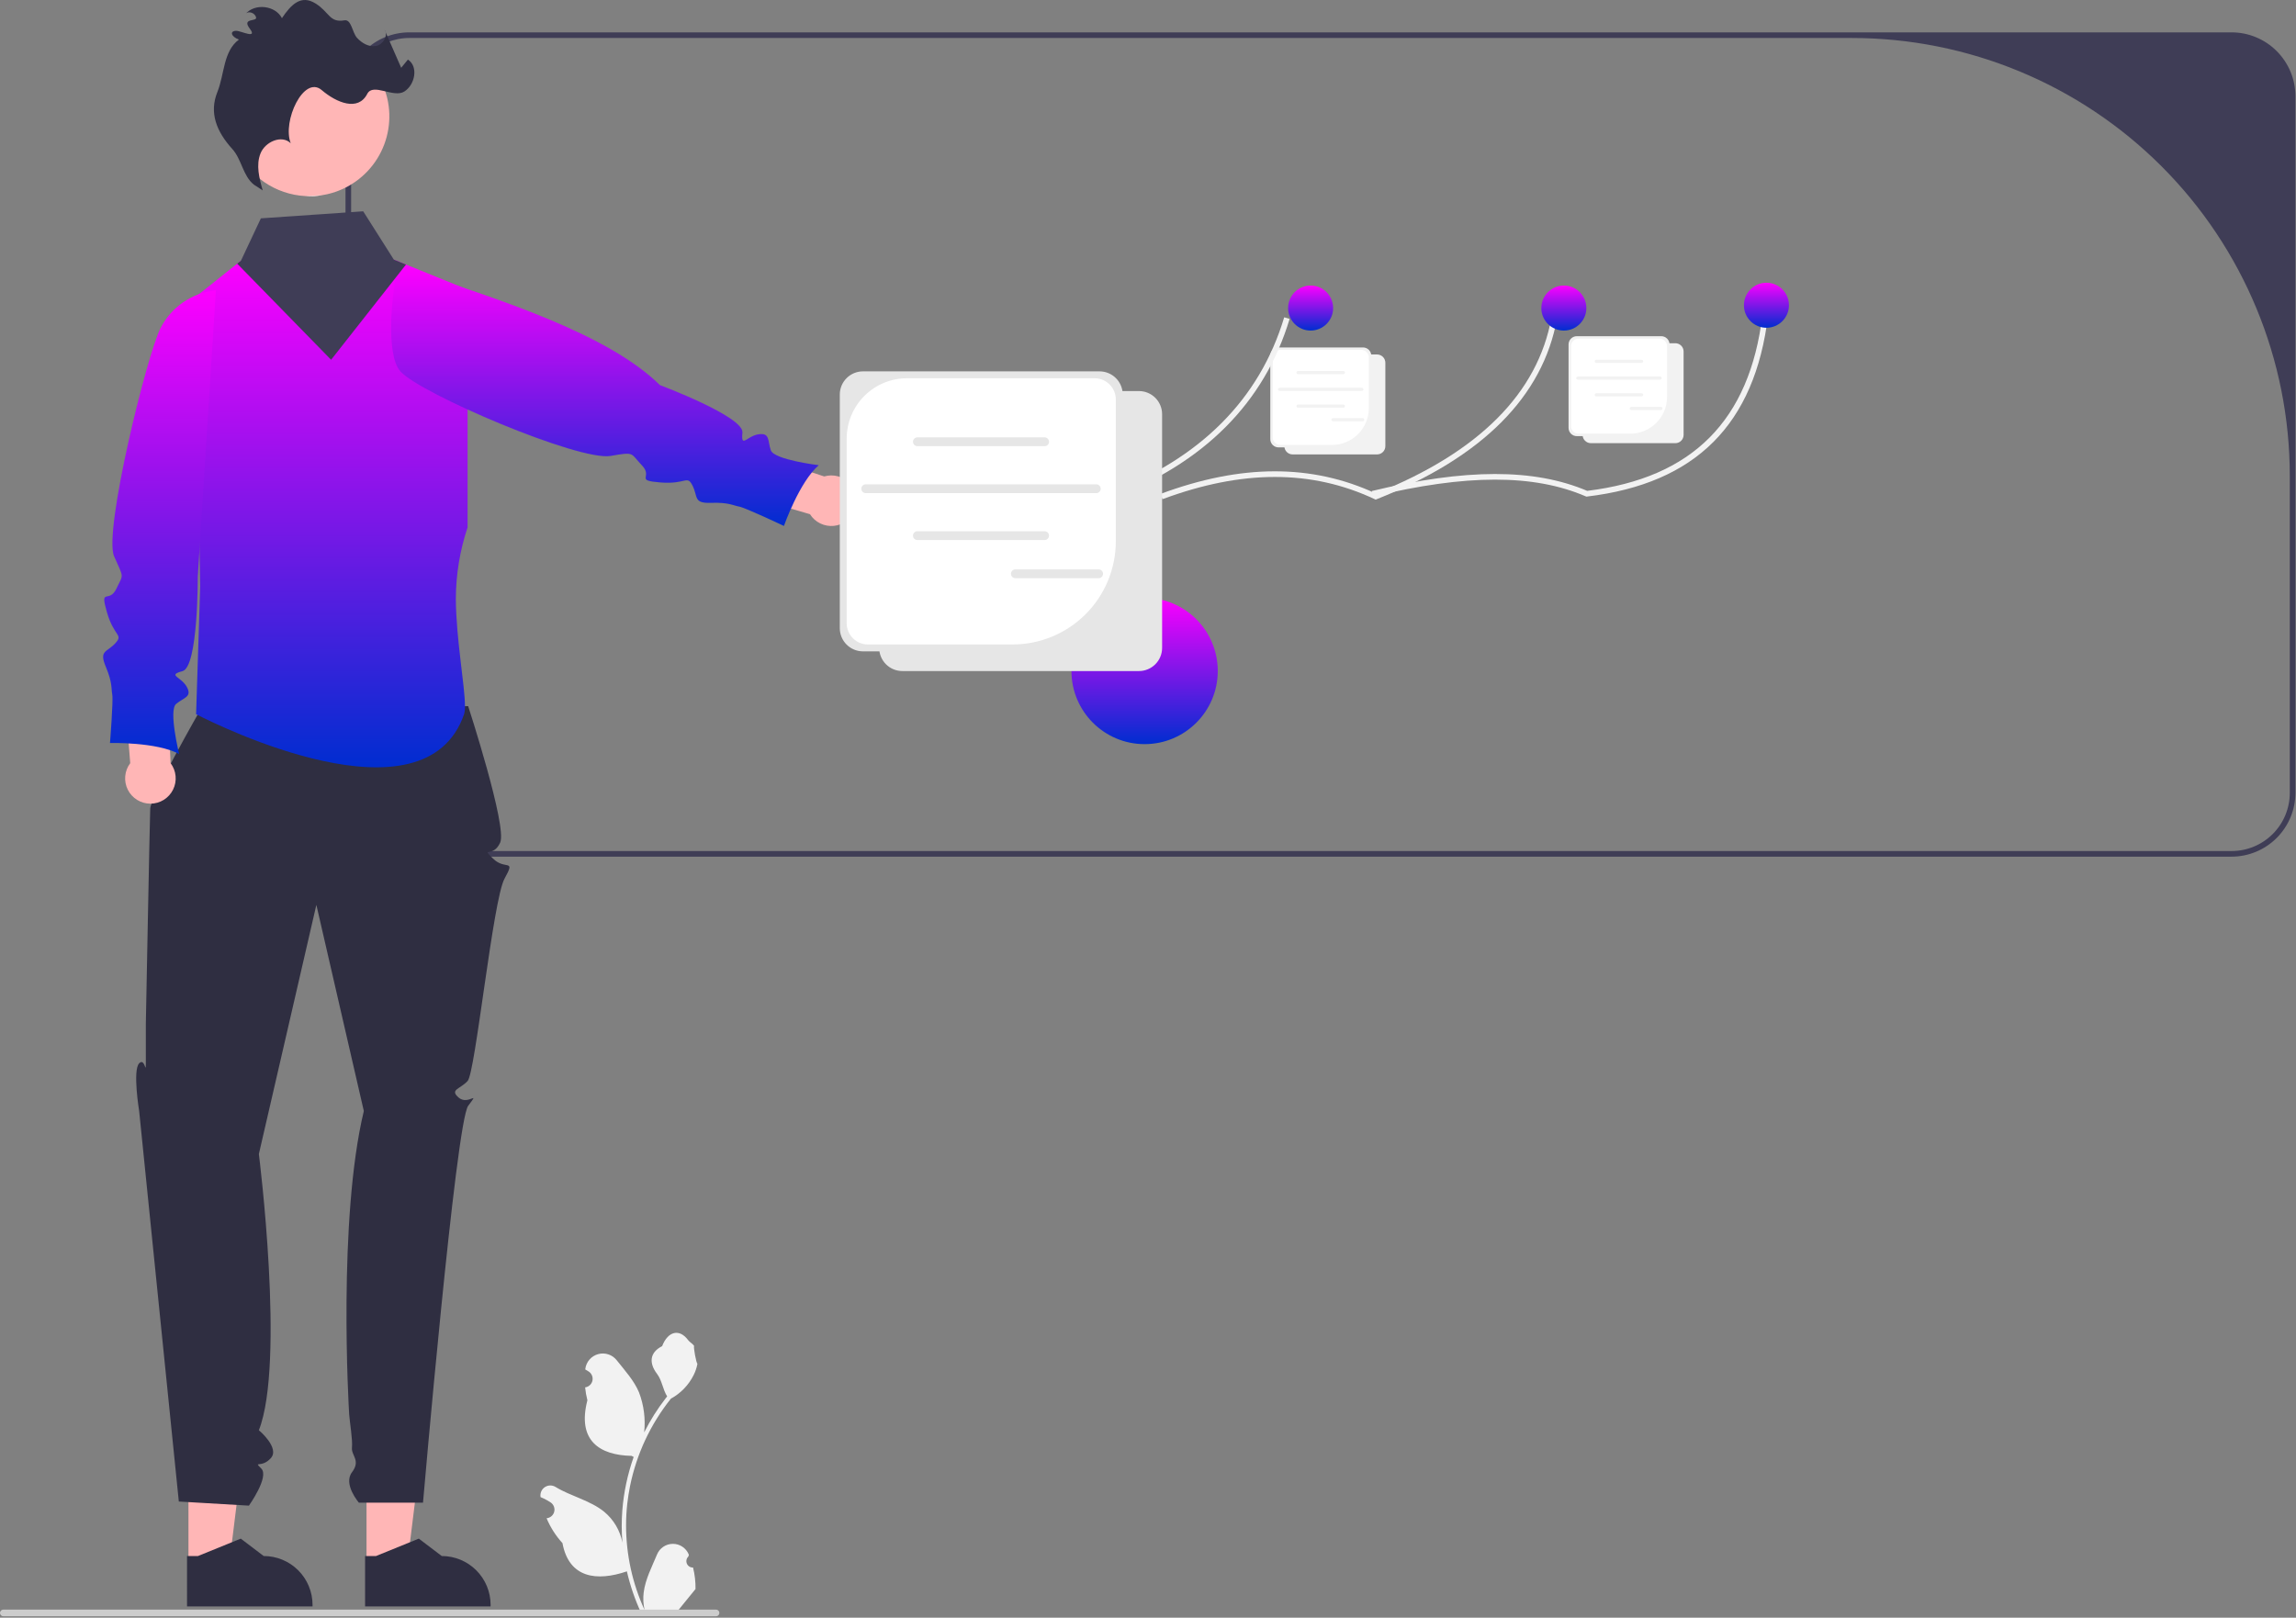<svg width="816" height="575" viewBox="0 0 816 575" fill="none" xmlns="http://www.w3.org/2000/svg">
<rect x="0" y="0" width="816" height="575" fill="#808080" stroke="none"/>
<g clip-path="url(#clip0_331_20574)">
<path d="M406.794 264.5C421.153 264.5 432.794 252.859 432.794 238.5C432.794 224.141 421.153 212.5 406.794 212.5C392.434 212.5 380.794 224.141 380.794 238.5C380.794 252.859 392.434 264.5 406.794 264.5Z" fill="url(#paint0_linear_331_20574)"/>
<path d="M122.794 34.19V281.81C122.801 287.826 125.194 293.593 129.447 297.846C133.701 302.1 139.468 304.493 145.484 304.5H793.104C799.119 304.493 804.886 302.1 809.14 297.846C813.393 293.593 815.786 287.826 815.794 281.81V34.19C815.786 28.174 813.393 22.407 809.14 18.154C804.886 13.9 799.119 11.507 793.104 11.5H145.484C139.468 11.507 133.701 13.9 129.447 18.154C125.194 22.407 122.801 28.174 122.794 34.19ZM124.794 34.19C124.794 28.703 126.973 23.44 130.854 19.56C134.734 15.68 139.996 13.5 145.484 13.5H658.118C699.406 13.5 739.002 29.901 768.197 59.096C797.392 88.291 813.794 127.888 813.794 169.176V281.81C813.794 287.297 811.614 292.56 807.734 296.44C803.854 300.32 798.591 302.5 793.104 302.5H145.484C139.996 302.5 134.734 300.32 130.854 296.44C126.973 292.56 124.794 287.297 124.794 281.81V34.19Z" fill="#3F3D56"/>
<path d="M130.261 555.88L144.768 555.879L151.669 499.923L130.258 499.925L130.261 555.88Z" fill="#FFB6B6"/>
<path d="M129.75 571.014L174.361 571.012V570.448C174.36 565.843 172.531 561.427 169.275 558.17C166.018 554.914 161.602 553.085 156.997 553.085H156.996L148.847 546.903L133.644 553.086L129.749 553.086L129.75 571.014Z" fill="#2F2E41"/>
<path d="M66.979 555.88L81.486 555.879L88.387 499.923L66.976 499.925L66.979 555.88Z" fill="#FFB6B6"/>
<path d="M66.469 571.014L111.079 571.012V570.448C111.079 565.843 109.249 561.427 105.993 558.17C102.737 554.914 98.32 553.085 93.716 553.085H93.714L85.566 546.903L70.362 553.086L66.468 553.086L66.469 571.014Z" fill="#2F2E41"/>
<path d="M166.382 250.993C166.382 250.993 180.339 293.861 177.763 299.504C175.187 305.146 170.791 300.75 175.187 305.146C179.582 309.541 183.419 304.869 179.303 312.333C175.187 319.798 168.95 381.247 166.208 384.222C163.465 387.196 159.694 387.276 163.045 390.166C166.396 393.057 170.791 387.196 166.395 393.057C162 398.918 150.336 534.119 150.336 534.119H127.551C127.551 534.119 121.876 527.577 125.088 523.32C128.301 519.063 124.806 517.422 125.088 514.579C125.37 511.737 124.302 505.609 124.103 502.812C123.905 500.016 120.054 433.395 129.306 394.911L112.436 321.634L92.001 410.199C92.001 410.199 101.401 484.487 92.001 508.368C92.001 508.368 99.58 514.679 96.219 518.336C92.858 521.993 89.927 519.063 92.858 521.993C95.788 524.924 88.462 535.18 88.462 535.18L63.554 533.715L49.456 394.911C49.456 394.911 47.079 380.435 49.456 377.955C51.832 375.475 51.832 384.266 51.832 375.475V363.753C51.832 363.753 53.209 291.659 53.392 287.413C53.576 283.168 71.158 252.399 71.158 252.399L166.382 250.993Z" fill="#2F2E41"/>
<path d="M166.174 102.93V187.46C163.445 195.645 162.037 204.212 162.004 212.84C162.094 227.21 165.254 243.77 165.244 251.01C165.286 251.97 165.181 252.931 164.934 253.86C150.944 294.41 76.914 257.56 70.184 254.11C69.864 253.95 69.694 253.86 69.694 253.86L71.154 208.44L70.904 195.38L69.174 105.79L70.724 104.55L84.304 93.72L85.634 92.66L89.714 98.61L126.084 96.11L139.964 92.27L144.294 94.03L163.814 101.97L166.174 102.93Z" fill="url(#paint1_linear_331_20574)"/>
<path d="M292.928 169.355L267.441 160.929L260.596 174.817L287.86 182.767C288.751 184.182 290.019 185.319 291.521 186.053C293.023 186.786 294.701 187.086 296.364 186.918C298.027 186.75 299.611 186.122 300.936 185.104C302.262 184.085 303.278 182.718 303.869 181.154C304.46 179.59 304.603 177.892 304.282 176.252C303.961 174.611 303.189 173.093 302.052 171.867C300.915 170.641 299.459 169.756 297.848 169.313C296.236 168.869 294.532 168.884 292.928 169.355Z" fill="#FFB6B6"/>
<path d="M141.485 94.708L141.379 95.13C139.388 103.097 136.845 125.855 142.294 132C149.291 139.901 205.81 164.021 217.039 162.056C225.747 160.532 223.954 161.044 228.121 165.378C232.287 169.713 225.372 170.726 234.666 171.484C243.96 172.243 244.145 168.684 246.136 172.63C248.126 176.577 246.356 178.956 252.681 178.736C259.006 178.517 260.592 179.697 262.768 180.085C264.944 180.473 278.607 186.949 278.607 186.949C278.607 186.949 284.088 171.313 290.986 165.358C290.986 165.358 275.164 163.436 273.967 160.079C272.769 156.723 273.747 153.754 269.598 154.362C265.448 154.969 263.289 159.523 263.863 153.788C264.436 148.053 234.546 136.889 234.546 136.889C216.507 119.128 179.446 106.79 141.485 94.708Z" fill="url(#paint2_linear_331_20574)"/>
<path d="M60.62 271.251L59.464 244.431L44.051 242.954L46.282 271.266C45.276 272.601 44.661 274.19 44.508 275.854C44.355 277.519 44.67 279.193 45.416 280.689C46.163 282.185 47.311 283.443 48.734 284.322C50.156 285.2 51.795 285.665 53.467 285.663C55.138 285.662 56.776 285.193 58.197 284.312C59.617 283.43 60.763 282.17 61.506 280.672C62.25 279.175 62.56 277.5 62.404 275.835C62.247 274.171 61.63 272.583 60.62 271.251Z" fill="#FFB6B6"/>
<path d="M76.732 103.18L76.3 103.231C72.282 103.705 68.441 105.151 65.108 107.444C61.775 109.737 59.052 112.807 57.173 116.39C52.266 125.734 36.741 189.018 40.542 197.702C44.087 205.801 43.94 203.81 41.364 209.242C38.788 214.675 35.39 208.567 37.975 217.527C40.561 226.486 43.955 225.398 40.97 228.658C37.985 231.919 35.133 231.106 37.581 236.943C40.028 242.78 39.487 244.681 39.895 246.853C40.304 249.025 39.092 264.097 39.092 264.097C39.092 264.097 55.656 263.678 63.67 268.018C63.67 268.018 59.858 252.542 62.572 250.232C65.286 247.922 68.408 247.785 66.369 244.12C64.33 240.455 59.306 240.051 64.872 238.554C70.438 237.057 70.281 205.15 70.281 205.15L76.732 103.18Z" fill="url(#paint3_linear_331_20574)"/>
<path d="M116.444 69C115.794 69.15 115.144 69.28 114.494 69.38C112.508 69.706 110.492 69.81 108.484 69.69C103.251 69.409 98.199 67.684 93.888 64.707C89.576 61.73 86.173 57.617 84.056 52.824C81.94 48.031 81.192 42.745 81.896 37.553C82.6 32.361 84.729 27.465 88.046 23.409C91.362 19.352 95.738 16.294 100.687 14.573C105.636 12.852 110.965 12.535 116.083 13.658C121.201 14.781 125.908 17.299 129.682 20.934C133.456 24.569 136.149 29.178 137.464 34.25C137.524 34.48 137.584 34.7 137.634 34.93C139.34 42.258 138.066 49.963 134.093 56.352C130.119 62.741 123.771 67.29 116.444 69Z" fill="#FFB6B6"/>
<path d="M90.262 65.652C86.316 62.565 85.933 56.679 82.566 52.969C76.937 46.766 74.292 40.092 77.241 32.741C79.849 26.24 79.295 18.249 84.912 14.064C82.153 13.065 81.504 10.991 83.938 10.953C85.58 10.927 91.7 14.065 88.755 10.156C85.81 6.248 91.384 7.791 91.016 6.191C90.647 4.591 88.283 3.705 87.24 4.973C90.569 1.072 97.839 1.904 100.201 6.455C103.519 1.483 107.041 -1.939 112.118 1.217C117.105 4.316 117.04 8.147 122.402 7.227C124.923 6.794 125.161 11.556 126.884 13.448C128.606 15.339 131.123 16.803 133.637 16.328C136.15 15.853 138.072 12.72 136.663 10.585L142.587 24.099L144.975 21.171C148.768 23.643 147.522 30.094 143.704 32.528C139.885 34.961 132.597 29.337 130.525 33.363C127.259 39.709 119.595 36.504 114.333 32.02C107.951 26.581 100.248 43.118 103.322 50.918C100.132 47.786 94.232 50.386 92.579 54.539C90.927 58.693 92.138 63.373 93.363 67.673L90.262 65.652Z" fill="#2F2E41"/>
<path d="M484.419 159.027H454.401C453.622 159.026 452.876 158.716 452.325 158.166C451.774 157.615 451.464 156.868 451.464 156.089V126.438C451.464 125.659 451.774 124.912 452.325 124.361C452.876 123.811 453.622 123.501 454.401 123.5H484.419C485.198 123.501 485.945 123.811 486.495 124.361C487.046 124.912 487.356 125.659 487.357 126.438V156.089C487.356 156.868 487.046 157.615 486.495 158.166C485.945 158.716 485.198 159.026 484.419 159.027Z" fill="#F2F2F2"/>
<path d="M489.417 161.526H459.399C458.62 161.525 457.873 161.215 457.322 160.664C456.772 160.114 456.462 159.367 456.461 158.588V128.937C456.462 128.158 456.772 127.411 457.322 126.86C457.873 126.309 458.62 126 459.399 125.999H489.417C490.195 126 490.942 126.309 491.493 126.86C492.044 127.411 492.353 128.158 492.354 128.937V158.588C492.353 159.367 492.044 160.114 491.493 160.664C490.942 161.215 490.196 161.525 489.417 161.526Z" fill="#F2F2F2"/>
<path d="M455.03 124.375C454.317 124.375 453.632 124.659 453.127 125.164C452.622 125.668 452.339 126.353 452.339 127.067V155.46C452.339 156.174 452.622 156.859 453.127 157.363C453.632 157.868 454.317 158.152 455.03 158.152H473.385C476.859 158.152 480.19 156.772 482.646 154.316C485.102 151.86 486.481 148.529 486.481 145.056V127.067C486.481 126.353 486.198 125.668 485.693 125.164C485.188 124.659 484.504 124.375 483.79 124.375H455.03Z" fill="white"/>
<path d="M477.45 132.992H461.308C461.16 132.992 461.017 132.933 460.913 132.829C460.808 132.724 460.749 132.582 460.749 132.434C460.749 132.286 460.808 132.144 460.913 132.039C461.017 131.934 461.16 131.875 461.308 131.875H477.45C477.598 131.875 477.74 131.934 477.845 132.039C477.949 132.144 478.008 132.286 478.008 132.434C478.008 132.582 477.949 132.724 477.845 132.829C477.74 132.933 477.598 132.992 477.45 132.992Z" fill="#F2F2F2"/>
<path d="M477.45 144.902H461.308C461.16 144.902 461.017 144.843 460.913 144.738C460.808 144.634 460.749 144.492 460.749 144.343C460.749 144.195 460.808 144.053 460.913 143.948C461.017 143.844 461.16 143.785 461.308 143.785H477.45C477.598 143.785 477.74 143.844 477.845 143.948C477.949 144.053 478.008 144.195 478.008 144.343C478.008 144.492 477.949 144.634 477.845 144.738C477.74 144.843 477.598 144.902 477.45 144.902Z" fill="#F2F2F2"/>
<path d="M484.005 138.951H454.753C454.605 138.951 454.463 138.892 454.358 138.787C454.253 138.683 454.194 138.541 454.194 138.392C454.194 138.244 454.253 138.102 454.358 137.998C454.463 137.893 454.605 137.834 454.753 137.834H484.005C484.153 137.834 484.295 137.893 484.4 137.998C484.504 138.102 484.563 138.244 484.563 138.392C484.563 138.541 484.504 138.683 484.4 138.787C484.295 138.892 484.153 138.951 484.005 138.951Z" fill="#F2F2F2"/>
<path d="M484.304 149.744H473.736C473.588 149.744 473.446 149.685 473.341 149.581C473.236 149.476 473.178 149.334 473.178 149.186C473.178 149.038 473.236 148.896 473.341 148.791C473.446 148.686 473.588 148.627 473.736 148.627H484.304C484.452 148.627 484.594 148.686 484.698 148.791C484.803 148.896 484.862 149.038 484.862 149.186C484.862 149.334 484.803 149.476 484.698 149.581C484.594 149.685 484.452 149.744 484.304 149.744Z" fill="#F2F2F2"/>
<path d="M393.889 177.589L393.5 177.396C370.722 166.135 346.08 166.145 318.168 177.427L317.419 175.572C345.73 164.131 370.785 164.076 393.994 175.411C426.658 162.981 447.656 141.914 456.41 112.787L458.327 113.363C449.346 143.237 427.803 164.794 394.296 177.435L393.889 177.589Z" fill="#F2F2F2"/>
<path d="M488.911 177.589L488.519 177.405C466.132 166.902 441.476 166.912 413.142 177.437L412.445 175.562C441.14 164.903 466.18 164.851 488.975 175.411C525.546 160.799 546.541 139.768 551.384 112.898L553.353 113.252C548.361 140.946 526.815 162.538 489.313 177.429L488.911 177.589Z" fill="#F2F2F2"/>
<path d="M563.796 176.525L563.549 176.418C545.103 168.489 521.104 168.505 488.028 176.472L487.559 174.528C520.93 166.49 545.259 166.471 564.09 174.475C601.469 169.904 621.846 149.451 626.375 111.955L628.362 112.195C623.694 150.829 602.661 171.861 564.063 176.492L563.796 176.525Z" fill="#F2F2F2"/>
<path d="M465.794 117.5C470.212 117.5 473.794 113.918 473.794 109.5C473.794 105.082 470.212 101.5 465.794 101.5C461.375 101.5 457.794 105.082 457.794 109.5C457.794 113.918 461.375 117.5 465.794 117.5Z" fill="url(#paint4_linear_331_20574)"/>
<path d="M555.794 117.5C560.212 117.5 563.794 113.918 563.794 109.5C563.794 105.082 560.212 101.5 555.794 101.5C551.375 101.5 547.794 105.082 547.794 109.5C547.794 113.918 551.375 117.5 555.794 117.5Z" fill="url(#paint5_linear_331_20574)"/>
<path d="M627.794 116.5C632.212 116.5 635.794 112.918 635.794 108.5C635.794 104.082 632.212 100.5 627.794 100.5C623.375 100.5 619.794 104.082 619.794 108.5C619.794 112.918 623.375 116.5 627.794 116.5Z" fill="url(#paint6_linear_331_20574)"/>
<path d="M404.785 238.526H320.693C318.511 238.523 316.42 237.656 314.877 236.113C313.334 234.57 312.466 232.478 312.464 230.296V147.23C312.466 145.048 313.334 142.956 314.877 141.413C316.42 139.87 318.511 139.002 320.693 139H404.785C406.967 139.002 409.059 139.87 410.602 141.413C412.145 142.956 413.013 145.048 413.015 147.23V230.296C413.013 232.478 412.145 234.57 410.602 236.113C409.059 237.656 406.967 238.523 404.785 238.526Z" fill="#E6E6E6"/>
<path d="M390.785 231.526H306.694C304.512 231.523 302.42 230.656 300.877 229.113C299.334 227.57 298.466 225.478 298.464 223.296V140.23C298.466 138.048 299.334 135.956 300.877 134.413C302.42 132.87 304.512 132.002 306.694 132H390.785C392.967 132.002 395.059 132.87 396.602 134.413C398.145 135.956 399.013 138.048 399.015 140.23V223.296C399.013 225.478 398.145 227.57 396.602 229.113C395.059 230.656 392.967 231.523 390.785 231.526Z" fill="#E6E6E6"/>
<path d="M322.354 134.452C316.668 134.452 311.215 136.711 307.195 140.731C303.174 144.752 300.916 150.205 300.916 155.891V221.534C300.916 222.524 301.111 223.504 301.49 224.419C301.869 225.334 302.424 226.165 303.124 226.865C303.824 227.565 304.656 228.121 305.57 228.5C306.485 228.879 307.466 229.074 308.456 229.074H359.876C364.694 229.074 369.464 228.125 373.915 226.281C378.366 224.437 382.411 221.735 385.818 218.328C389.224 214.922 391.927 210.877 393.77 206.426C395.614 201.975 396.563 197.204 396.563 192.386V141.992C396.563 139.993 395.769 138.075 394.355 136.661C392.941 135.247 391.023 134.452 389.023 134.452H322.354Z" fill="white"/>
<path d="M371.262 158.591H326.041C325.626 158.591 325.228 158.427 324.935 158.133C324.641 157.84 324.476 157.442 324.476 157.027C324.476 156.612 324.641 156.214 324.935 155.921C325.228 155.627 325.626 155.462 326.041 155.462H371.262C371.677 155.462 372.075 155.627 372.368 155.921C372.661 156.214 372.826 156.612 372.826 157.027C372.826 157.442 372.661 157.84 372.368 158.133C372.075 158.427 371.677 158.591 371.262 158.591Z" fill="#E6E6E6"/>
<path d="M371.262 191.955H326.041C325.835 191.956 325.631 191.915 325.441 191.837C325.251 191.759 325.078 191.644 324.932 191.498C324.786 191.353 324.671 191.18 324.592 190.99C324.513 190.8 324.472 190.596 324.472 190.39C324.472 190.185 324.513 189.981 324.592 189.791C324.671 189.601 324.786 189.428 324.932 189.283C325.078 189.137 325.251 189.022 325.441 188.944C325.631 188.865 325.835 188.825 326.041 188.826H371.262C371.676 188.827 372.073 188.992 372.365 189.286C372.658 189.579 372.822 189.976 372.822 190.39C372.822 190.805 372.658 191.202 372.365 191.495C372.073 191.789 371.676 191.954 371.262 191.955Z" fill="#E6E6E6"/>
<path d="M389.625 175.284H307.678C307.263 175.284 306.865 175.119 306.572 174.826C306.278 174.532 306.113 174.135 306.113 173.72C306.113 173.305 306.278 172.907 306.572 172.613C306.865 172.32 307.263 172.155 307.678 172.155H389.625C390.04 172.155 390.438 172.32 390.731 172.613C391.024 172.907 391.189 173.305 391.189 173.72C391.189 174.135 391.024 174.532 390.731 174.826C390.438 175.119 390.04 175.284 389.625 175.284Z" fill="#E6E6E6"/>
<path d="M390.461 205.521H360.858C360.652 205.521 360.449 205.48 360.259 205.402C360.069 205.323 359.897 205.208 359.752 205.062C359.606 204.917 359.491 204.745 359.412 204.555C359.334 204.365 359.293 204.162 359.293 203.956C359.293 203.751 359.334 203.547 359.412 203.357C359.491 203.168 359.606 202.995 359.752 202.85C359.897 202.705 360.069 202.589 360.259 202.511C360.449 202.432 360.652 202.392 360.858 202.392H390.461C390.876 202.392 391.274 202.556 391.568 202.85C391.861 203.143 392.026 203.541 392.026 203.956C392.026 204.371 391.861 204.769 391.568 205.062C391.274 205.356 390.876 205.521 390.461 205.521Z" fill="#E6E6E6"/>
<path d="M590.419 155.027H560.401C559.622 155.026 558.876 154.716 558.325 154.166C557.774 153.615 557.464 152.868 557.464 152.089V122.438C557.464 121.659 557.774 120.912 558.325 120.361C558.876 119.811 559.622 119.501 560.401 119.5H590.419C591.198 119.501 591.945 119.811 592.495 120.361C593.046 120.912 593.356 121.659 593.357 122.438V152.089C593.356 152.868 593.046 153.615 592.495 154.166C591.945 154.716 591.198 155.026 590.419 155.027Z" fill="#F2F2F2"/>
<path d="M595.417 157.526H565.399C564.62 157.525 563.873 157.215 563.322 156.664C562.772 156.114 562.462 155.367 562.461 154.588V124.937C562.462 124.158 562.772 123.411 563.322 122.86C563.873 122.309 564.62 122 565.399 121.999H595.417C596.195 122 596.942 122.309 597.493 122.86C598.044 123.411 598.353 124.158 598.354 124.937V154.588C598.353 155.367 598.044 156.114 597.493 156.664C596.942 157.215 596.195 157.525 595.417 157.526Z" fill="#F2F2F2"/>
<path d="M561.03 120.375C560.317 120.375 559.632 120.659 559.127 121.164C558.622 121.668 558.339 122.353 558.339 123.067V151.46C558.339 152.174 558.622 152.859 559.127 153.363C559.632 153.868 560.317 154.152 561.03 154.152H579.385C582.859 154.152 586.19 152.772 588.646 150.316C591.102 147.86 592.481 144.529 592.481 141.056V123.067C592.481 122.353 592.198 121.668 591.693 121.164C591.188 120.659 590.504 120.375 589.79 120.375H561.03Z" fill="white"/>
<path d="M583.45 128.992H567.308C567.16 128.992 567.017 128.933 566.913 128.829C566.808 128.724 566.749 128.582 566.749 128.434C566.749 128.286 566.808 128.144 566.913 128.039C567.017 127.934 567.16 127.875 567.308 127.875H583.45C583.598 127.875 583.74 127.934 583.845 128.039C583.949 128.144 584.008 128.286 584.008 128.434C584.008 128.582 583.949 128.724 583.845 128.829C583.74 128.933 583.598 128.992 583.45 128.992Z" fill="#F2F2F2"/>
<path d="M583.45 140.902H567.308C567.16 140.902 567.017 140.843 566.913 140.738C566.808 140.634 566.749 140.492 566.749 140.343C566.749 140.195 566.808 140.053 566.913 139.948C567.017 139.844 567.16 139.785 567.308 139.785H583.45C583.598 139.785 583.74 139.844 583.845 139.948C583.949 140.053 584.008 140.195 584.008 140.343C584.008 140.492 583.949 140.634 583.845 140.738C583.74 140.843 583.598 140.902 583.45 140.902Z" fill="#F2F2F2"/>
<path d="M590.005 134.951H560.753C560.605 134.951 560.463 134.892 560.358 134.787C560.253 134.683 560.194 134.541 560.194 134.392C560.194 134.244 560.253 134.102 560.358 133.998C560.463 133.893 560.605 133.834 560.753 133.834H590.005C590.153 133.834 590.295 133.893 590.4 133.998C590.504 134.102 590.563 134.244 590.563 134.392C590.563 134.541 590.504 134.683 590.4 134.787C590.295 134.892 590.153 134.951 590.005 134.951Z" fill="#F2F2F2"/>
<path d="M590.303 145.744H579.736C579.588 145.744 579.446 145.685 579.341 145.581C579.236 145.476 579.178 145.334 579.178 145.186C579.178 145.038 579.236 144.896 579.341 144.791C579.446 144.686 579.588 144.627 579.736 144.627H590.303C590.452 144.627 590.594 144.686 590.698 144.791C590.803 144.896 590.862 145.038 590.862 145.186C590.862 145.334 590.803 145.476 590.698 145.581C590.594 145.685 590.452 145.744 590.303 145.744Z" fill="#F2F2F2"/>
<path d="M246.31 557.175C245.845 557.197 245.385 557.075 244.992 556.826C244.599 556.577 244.292 556.213 244.112 555.784C243.933 555.355 243.89 554.881 243.988 554.426C244.087 553.971 244.324 553.558 244.665 553.242L244.821 552.624C244.8 552.574 244.78 552.525 244.759 552.476C244.291 551.37 243.506 550.426 242.504 549.765C241.501 549.103 240.326 548.753 239.125 548.757C237.923 548.762 236.75 549.121 235.753 549.79C234.755 550.459 233.978 551.408 233.518 552.517C231.679 556.945 229.338 561.381 228.762 566.063C228.508 568.133 228.615 570.231 229.078 572.264C224.76 562.844 222.518 552.605 222.503 542.243C222.502 539.643 222.647 537.044 222.936 534.46C223.175 532.341 223.507 530.238 223.931 528.15C226.245 516.818 231.215 506.198 238.431 497.16C241.923 495.254 244.748 492.324 246.524 488.764C247.167 487.484 247.622 486.117 247.874 484.707C247.48 484.759 246.388 478.759 246.685 478.391C246.136 477.557 245.154 477.143 244.554 476.33C241.572 472.287 237.463 472.993 235.318 478.487C230.735 480.8 230.691 484.636 233.503 488.324C235.291 490.671 235.537 493.847 237.107 496.359C236.945 496.566 236.777 496.766 236.616 496.973C233.664 500.768 231.092 504.844 228.935 509.141C229.459 504.327 228.833 499.457 227.108 494.932C225.36 490.714 222.084 487.163 219.198 483.517C218.435 482.537 217.398 481.806 216.22 481.416C215.041 481.025 213.773 480.993 212.576 481.323C211.379 481.653 210.307 482.33 209.495 483.27C208.683 484.209 208.168 485.368 208.014 486.6C208.008 486.654 208.002 486.708 207.997 486.761C208.425 487.003 208.845 487.26 209.255 487.531C209.771 487.876 210.171 488.368 210.402 488.944C210.633 489.519 210.685 490.151 210.551 490.756C210.416 491.362 210.103 491.913 209.65 492.337C209.197 492.761 208.627 493.038 208.014 493.133L207.952 493.143C208.104 494.687 208.374 496.218 208.759 497.722C205.057 512.038 213.049 517.252 224.46 517.486C224.712 517.615 224.958 517.744 225.21 517.867C223.043 524.008 221.684 530.404 221.166 536.895C220.873 540.725 220.891 544.571 221.218 548.398L221.199 548.263C220.372 544.007 218.102 540.168 214.772 537.392C209.826 533.33 202.839 531.834 197.504 528.568C196.937 528.204 196.277 528.01 195.604 528.008C194.93 528.006 194.269 528.197 193.701 528.559C193.132 528.92 192.678 529.436 192.393 530.047C192.108 530.658 192.004 531.337 192.093 532.005L192.114 532.148C192.91 532.472 193.684 532.845 194.433 533.265C194.862 533.507 195.281 533.764 195.692 534.035C196.207 534.38 196.607 534.872 196.838 535.447C197.069 536.023 197.121 536.655 196.987 537.26C196.853 537.866 196.539 538.417 196.086 538.841C195.634 539.265 195.064 539.542 194.451 539.637L194.388 539.646C194.343 539.653 194.304 539.659 194.259 539.666C195.618 542.911 197.525 545.897 199.897 548.495C202.212 560.992 212.153 562.178 222.788 558.539H222.794C223.961 563.609 225.651 568.544 227.838 573.265H245.859C245.923 573.065 245.981 572.858 246.039 572.658C244.371 572.763 242.697 572.663 241.053 572.361C242.39 570.72 243.727 569.067 245.064 567.426C245.094 567.395 245.122 567.363 245.148 567.329C245.826 566.49 246.511 565.656 247.189 564.817L247.19 564.816C247.226 562.242 246.93 559.674 246.31 557.175Z" fill="#F2F2F2"/>
<path d="M5.26985e-06 573.318C-0 573.475 0.03 573.63 0.09 573.774C0.149 573.919 0.237 574.05 0.348 574.161C0.458 574.272 0.59 574.359 0.734 574.419C0.879 574.478 1.034 574.509 1.19 574.508H254.48C254.796 574.508 255.098 574.383 255.322 574.16C255.545 573.937 255.67 573.634 255.67 573.318C255.67 573.003 255.545 572.7 255.322 572.477C255.098 572.254 254.796 572.128 254.48 572.128H1.19C1.034 572.128 0.879 572.158 0.734 572.218C0.59 572.278 0.458 572.365 0.348 572.476C0.237 572.587 0.149 572.718 0.09 572.862C0.03 573.007 -0 573.162 5.26985e-06 573.318Z" fill="#CCCCCC"/>
<path d="M108.484 69.69L114.494 69.38C112.508 69.706 110.492 69.81 108.484 69.69Z" fill="#F2F2F2"/>
<path d="M144.294 94.03L143.304 95.29L140.644 98.67L117.674 127.88L84.304 93.72L85.634 92.66L92.714 77.61L129.084 75.11L139.964 92.27L144.294 94.03Z" fill="#3F3D56"/>
</g>
<defs>
<linearGradient id="paint0_linear_331_20574" x1="406.794" y1="212.5" x2="406.794" y2="264.5" gradientUnits="userSpaceOnUse">
<stop stop-color="#FD00FF"/>
<stop offset="1" stop-color="#002DD0"/>
</linearGradient>
<linearGradient id="paint1_linear_331_20574" x1="117.674" y1="92.27" x2="117.674" y2="272.744" gradientUnits="userSpaceOnUse">
<stop stop-color="#FD00FF"/>
<stop offset="1" stop-color="#002DD0"/>
</linearGradient>
<linearGradient id="paint2_linear_331_20574" x1="215" y1="94.708" x2="215" y2="186.949" gradientUnits="userSpaceOnUse">
<stop stop-color="#FD00FF"/>
<stop offset="1" stop-color="#002DD0"/>
</linearGradient>
<linearGradient id="paint3_linear_331_20574" x1="56.693" y1="103.18" x2="56.693" y2="268.018" gradientUnits="userSpaceOnUse">
<stop stop-color="#FD00FF"/>
<stop offset="1" stop-color="#002DD0"/>
</linearGradient>
<linearGradient id="paint4_linear_331_20574" x1="465.794" y1="101.5" x2="465.794" y2="117.5" gradientUnits="userSpaceOnUse">
<stop stop-color="#FD00FF"/>
<stop offset="1" stop-color="#002DD0"/>
</linearGradient>
<linearGradient id="paint5_linear_331_20574" x1="555.794" y1="101.5" x2="555.794" y2="117.5" gradientUnits="userSpaceOnUse">
<stop stop-color="#FD00FF"/>
<stop offset="1" stop-color="#002DD0"/>
</linearGradient>
<linearGradient id="paint6_linear_331_20574" x1="627.794" y1="100.5" x2="627.794" y2="116.5" gradientUnits="userSpaceOnUse">
<stop stop-color="#FD00FF"/>
<stop offset="1" stop-color="#002DD0"/>
</linearGradient>
<clipPath id="clip0_331_20574">
<rect width="815.794" height="574.508" fill="white"/>
</clipPath>
</defs>
</svg>
